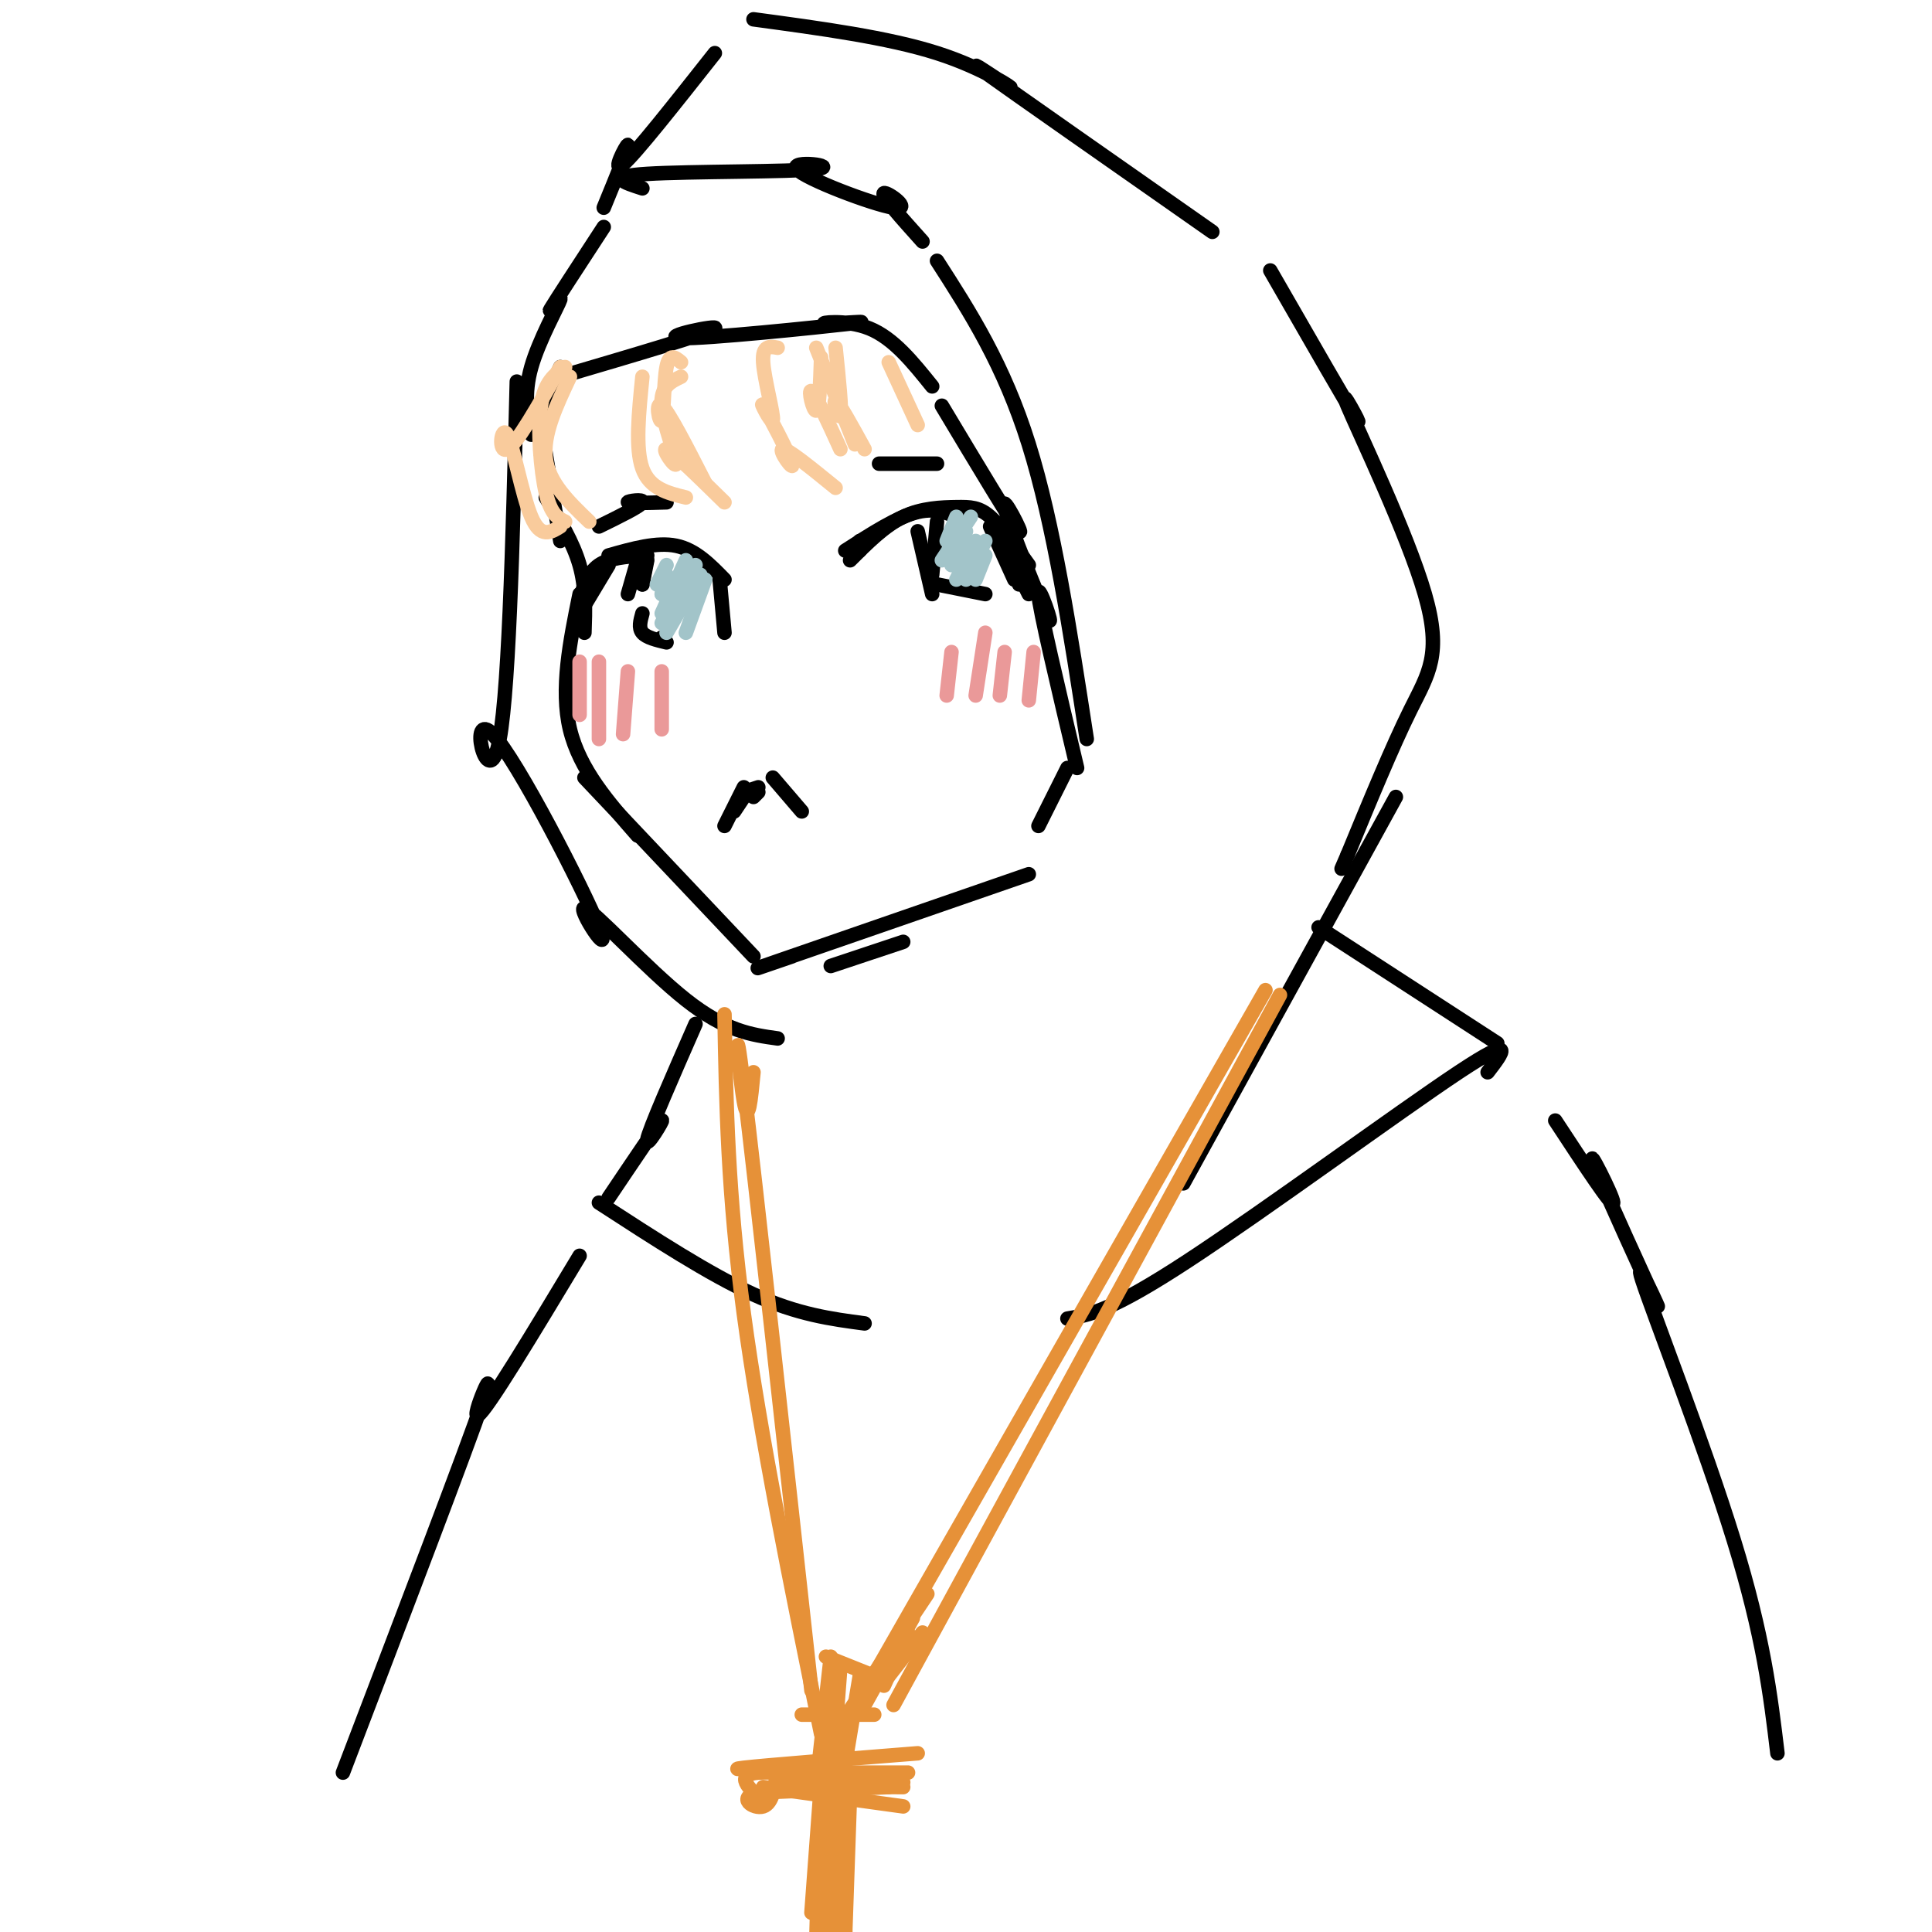 <svg viewBox='0 0 400 400' version='1.1' xmlns='http://www.w3.org/2000/svg' xmlns:xlink='http://www.w3.org/1999/xlink'><g fill='none' stroke='#000000' stroke-width='3' stroke-linecap='round' stroke-linejoin='round'><path d='M112,84c0.000,0.000 0.000,10.000 0,10'/><path d='M112,88c0.000,0.000 4.000,24.000 4,24'/><path d='M113,103c2.833,4.667 5.667,9.333 7,14c1.333,4.667 1.167,9.333 1,14'/><path d='M120,123c-2.000,9.833 -4.000,19.667 -2,28c2.000,8.333 8.000,15.167 14,22'/><path d='M121,161c0.000,0.000 35.000,37.000 35,37'/><path d='M164,198c-5.583,1.917 -11.167,3.833 -3,1c8.167,-2.833 30.083,-10.417 52,-18'/><path d='M215,171c0.000,0.000 6.000,-12.000 6,-12'/><path d='M110,89c0.000,0.000 6.000,-13.000 6,-13'/><path d='M116,78c15.434,-4.547 30.868,-9.094 32,-10c1.132,-0.906 -12.036,1.829 -7,2c5.036,0.171 28.278,-2.222 35,-3c6.722,-0.778 -3.075,0.060 -5,0c-1.925,-0.060 4.021,-1.017 9,1c4.979,2.017 8.989,7.009 13,12'/><path d='M195,84c7.404,12.349 14.807,24.699 16,26c1.193,1.301 -3.825,-8.445 -3,-5c0.825,3.445 7.491,20.081 9,23c1.509,2.919 -2.140,-7.880 -2,-5c0.140,2.880 4.070,19.440 8,36'/><path d='M110,90c-0.804,-4.173 -1.607,-8.345 0,-14c1.607,-5.655 5.625,-12.792 6,-14c0.375,-1.208 -2.893,3.512 -2,2c0.893,-1.512 5.946,-9.256 11,-17'/><path d='M133,39c-3.832,-1.230 -7.665,-2.461 1,-3c8.665,-0.539 29.827,-0.388 35,-1c5.173,-0.612 -5.644,-1.989 -4,0c1.644,1.989 15.750,7.343 20,8c4.250,0.657 -1.357,-3.384 -2,-3c-0.643,0.384 3.679,5.192 8,10'/><path d='M194,54c6.917,10.750 13.833,21.500 19,38c5.167,16.500 8.583,38.750 12,61'/><path d='M107,79c-0.849,33.744 -1.697,67.489 -4,76c-2.303,8.511 -6.059,-8.211 -1,-3c5.059,5.211 18.933,32.356 22,40c3.067,7.644 -4.674,-4.211 -3,-4c1.674,0.211 12.764,12.489 21,19c8.236,6.511 13.618,7.256 19,8'/><path d='M125,43c2.644,-6.444 5.289,-12.889 5,-13c-0.289,-0.111 -3.511,6.111 -1,4c2.511,-2.111 10.756,-12.556 19,-23'/><path d='M156,4c13.935,1.881 27.869,3.762 38,7c10.131,3.238 16.458,7.833 15,7c-1.458,-0.833 -10.702,-7.095 -5,-3c5.702,4.095 26.351,18.548 47,33'/><path d='M263,56c8.322,14.480 16.644,28.960 18,31c1.356,2.040 -4.255,-8.360 -2,-3c2.255,5.360 12.376,26.482 16,39c3.624,12.518 0.750,16.434 -3,24c-3.750,7.566 -8.375,18.783 -13,30'/><path d='M279,177c-2.167,5.000 -1.083,2.500 0,0'/><path d='M289,165c0.000,0.000 -44.000,80.000 -44,80'/><path d='M144,212c-4.800,10.933 -9.600,21.867 -10,24c-0.400,2.133 3.600,-4.533 3,-4c-0.600,0.533 -5.800,8.267 -11,16'/><path d='M124,249c11.417,7.417 22.833,14.833 32,19c9.167,4.167 16.083,5.083 23,6'/><path d='M273,192c0.000,0.000 37.000,24.000 37,24'/><path d='M308,222c3.133,-4.067 6.267,-8.133 -6,0c-12.267,8.133 -39.933,28.467 -56,39c-16.067,10.533 -20.533,11.267 -25,12'/><path d='M121,123c0.000,0.000 0.100,0.100 0.1,0.1'/><path d='M126,115c5.000,-1.417 10.000,-2.833 14,-2c4.000,0.833 7.000,3.917 10,7'/><path d='M126,117c0.000,0.000 -6.000,10.000 -6,10'/><path d='M120,124c0.917,-2.750 1.833,-5.500 4,-7c2.167,-1.500 5.583,-1.750 9,-2'/><path d='M178,114c0.000,0.000 0.000,-2.000 0,-2'/><path d='M175,114c5.417,-3.500 10.833,-7.000 15,-8c4.167,-1.000 7.083,0.500 10,2'/><path d='M176,116c3.565,-3.577 7.131,-7.155 11,-9c3.869,-1.845 8.042,-1.958 11,-2c2.958,-0.042 4.702,-0.012 7,2c2.298,2.012 5.149,6.006 8,10'/><path d='M208,113c0.000,0.000 5.000,10.000 5,10'/><path d='M205,109c0.000,0.000 5.000,11.000 5,11'/><path d='M134,115c0.000,0.000 -1.000,6.000 -1,6'/><path d='M133,127c-0.417,1.500 -0.833,3.000 0,4c0.833,1.000 2.917,1.500 5,2'/><path d='M149,120c0.000,0.000 1.000,11.000 1,11'/><path d='M137,132c0.000,0.000 0.100,0.100 0.1,0.1'/><path d='M194,108c0.000,0.000 -1.000,11.000 -1,11'/><path d='M194,121c0.000,0.000 10.000,2.000 10,2'/><path d='M209,111c0.000,0.000 2.000,10.000 2,10'/><path d='M190,110c0.000,0.000 3.000,13.000 3,13'/><path d='M132,116c0.000,0.000 -2.000,7.000 -2,7'/><path d='M134,116c0.000,0.000 -1.000,5.000 -1,5'/><path d='M156,165c0.000,0.000 1.000,-1.000 1,-1'/><path d='M160,161c0.000,0.000 6.000,7.000 6,7'/><path d='M154,163c0.000,0.000 -4.000,8.000 -4,8'/><path d='M154,165c0.000,0.000 -2.000,3.000 -2,3'/><path d='M120,260c-9.622,15.978 -19.244,31.956 -21,33c-1.756,1.044 4.356,-12.844 1,-3c-3.356,9.844 -16.178,43.422 -29,77'/><path d='M322,232c5.980,9.108 11.961,18.216 12,17c0.039,-1.216 -5.862,-12.757 -4,-8c1.862,4.757 11.489,25.811 13,29c1.511,3.189 -5.093,-11.488 -3,-5c2.093,6.488 12.884,34.139 19,54c6.116,19.861 7.558,31.930 9,44'/></g>
<g fill='none' stroke='#e69138' stroke-width='3' stroke-linecap='round' stroke-linejoin='round'><path d='M150,210c0.333,18.583 0.667,37.167 4,62c3.333,24.833 9.667,55.917 16,87'/><path d='M156,222c-0.533,5.644 -1.067,11.289 -2,6c-0.933,-5.289 -2.267,-21.511 0,-3c2.267,18.511 8.133,71.756 14,125'/><path d='M262,205c0.000,0.000 -88.000,154.000 -88,154'/><path d='M265,206c0.000,0.000 -80.000,147.000 -80,147'/><path d='M166,355c0.000,0.000 15.000,0.000 15,0'/><path d='M172,343c0.000,0.000 -3.000,27.000 -3,27'/><path d='M171,343c0.000,0.000 10.000,4.000 10,4'/><path d='M178,347c0.000,0.000 -4.000,24.000 -4,24'/><path d='M174,345c0.000,0.000 -2.000,26.000 -2,26'/><path d='M164,366c-7.167,0.250 -14.333,0.500 -10,0c4.333,-0.500 20.167,-1.750 36,-3'/><path d='M161,366c-0.489,3.689 -0.978,7.378 -3,8c-2.022,0.622 -5.578,-1.822 -1,-3c4.578,-1.178 17.289,-1.089 30,-1'/><path d='M158,370c0.000,0.000 29.000,4.000 29,4'/><path d='M160,371c0.000,0.000 24.000,-1.000 24,-1'/><path d='M166,369c-3.750,0.000 -7.500,0.000 -4,0c3.500,0.000 14.250,0.000 25,0'/><path d='M178,367c-3.333,0.000 -6.667,0.000 -5,0c1.667,0.000 8.333,0.000 15,0'/><path d='M172,367c5.422,1.200 10.844,2.400 7,2c-3.844,-0.400 -16.956,-2.400 -22,-2c-5.044,0.400 -2.022,3.200 1,6'/><path d='M170,369c0.000,0.000 -2.000,27.000 -2,27'/><path d='M170,366c0.000,0.000 -1.000,36.000 -1,36'/><path d='M173,367c0.000,0.000 1.000,34.000 1,34'/><path d='M174,370c0.000,0.000 1.000,30.000 1,30'/><path d='M176,371c0.000,0.000 -1.000,29.000 -1,29'/><path d='M171,374c0.000,0.000 0.000,29.000 0,29'/><path d='M191,338c0.000,0.000 -7.000,9.000 -7,9'/><path d='M188,338c0.000,0.000 -5.000,11.000 -5,11'/><path d='M189,335c0.000,0.000 -10.000,18.000 -10,18'/><path d='M192,330c0.000,0.000 -16.000,24.000 -16,24'/></g>
<g fill='none' stroke='#000000' stroke-width='3' stroke-linecap='round' stroke-linejoin='round'><path d='M124,109c4.311,-2.111 8.622,-4.222 9,-5c0.378,-0.778 -3.178,-0.222 -3,0c0.178,0.222 4.089,0.111 8,0'/><path d='M182,96c0.000,0.000 12.000,0.000 12,0'/></g>
<g fill='none' stroke='#f9cb9c' stroke-width='3' stroke-linecap='round' stroke-linejoin='round'><path d='M116,76c-4.536,8.018 -9.071,16.036 -11,17c-1.929,0.964 -1.250,-5.125 0,-3c1.250,2.125 3.071,12.464 5,17c1.929,4.536 3.964,3.268 6,2'/><path d='M117,76c-2.133,1.511 -4.267,3.022 -5,8c-0.733,4.978 -0.067,13.422 1,18c1.067,4.578 2.533,5.289 4,6'/><path d='M118,78c-2.833,6.000 -5.667,12.000 -5,17c0.667,5.000 4.833,9.000 9,13'/><path d='M133,78c-0.750,7.417 -1.500,14.833 0,19c1.500,4.167 5.250,5.083 9,6'/><path d='M141,78c-2.161,1.024 -4.321,2.048 -4,6c0.321,3.952 3.125,10.833 3,12c-0.125,1.167 -3.179,-3.381 -2,-3c1.179,0.381 6.589,5.690 12,11'/><path d='M141,75c-1.208,-1.006 -2.417,-2.012 -3,1c-0.583,3.012 -0.542,10.042 -1,11c-0.458,0.958 -1.417,-4.155 0,-3c1.417,1.155 5.208,8.577 9,16'/><path d='M161,72c-1.613,-0.289 -3.226,-0.579 -3,3c0.226,3.579 2.290,11.025 2,12c-0.290,0.975 -2.933,-4.522 -2,-3c0.933,1.522 5.444,10.064 6,12c0.556,1.936 -2.841,-2.732 -2,-3c0.841,-0.268 5.921,3.866 11,8'/><path d='M173,72c0.667,6.467 1.333,12.933 1,14c-0.333,1.067 -1.667,-3.267 -1,-3c0.667,0.267 3.333,5.133 6,10'/><path d='M170,74c-0.178,5.356 -0.356,10.711 -1,11c-0.644,0.289 -1.756,-4.489 -1,-4c0.756,0.489 3.378,6.244 6,12'/><path d='M169,72c0.000,0.000 8.000,20.000 8,20'/><path d='M184,75c0.000,0.000 6.000,13.000 6,13'/></g>
<g fill='none' stroke='#a2c4c9' stroke-width='3' stroke-linecap='round' stroke-linejoin='round'><path d='M138,117c0.000,0.000 -2.000,4.000 -2,4'/><path d='M138,119c0.000,0.000 -1.000,4.000 -1,4'/><path d='M141,119c0.000,0.000 -4.000,4.000 -4,4'/><path d='M142,116c0.000,0.000 -5.000,11.000 -5,11'/><path d='M144,117c0.000,0.000 -7.000,12.000 -7,12'/><path d='M145,119c0.000,0.000 -7.000,12.000 -7,12'/><path d='M146,120c0.000,0.000 -4.000,11.000 -4,11'/><path d='M198,107c0.000,0.000 -2.000,5.000 -2,5'/><path d='M201,107c0.000,0.000 -6.000,9.000 -6,9'/><path d='M200,110c0.000,0.000 -3.000,7.000 -3,7'/><path d='M202,112c0.000,0.000 -4.000,8.000 -4,8'/><path d='M204,112c0.000,0.000 -4.000,8.000 -4,8'/><path d='M204,115c0.000,0.000 -2.000,5.000 -2,5'/></g>
<g fill='none' stroke='#ea9999' stroke-width='3' stroke-linecap='round' stroke-linejoin='round'><path d='M120,137c0.000,0.000 0.000,11.000 0,11'/><path d='M124,137c0.000,0.000 0.000,16.000 0,16'/><path d='M130,139c0.000,0.000 -1.000,13.000 -1,13'/><path d='M137,139c0.000,0.000 0.000,12.000 0,12'/><path d='M197,135c0.000,0.000 -1.000,9.000 -1,9'/><path d='M204,131c0.000,0.000 -2.000,13.000 -2,13'/><path d='M208,135c0.000,0.000 -1.000,9.000 -1,9'/><path d='M214,135c0.000,0.000 -1.000,10.000 -1,10'/></g>
<g fill='none' stroke='#000000' stroke-width='3' stroke-linecap='round' stroke-linejoin='round'><path d='M154,164c0.000,0.000 3.000,-1.000 3,-1'/><path d='M172,200c0.000,0.000 15.000,-5.000 15,-5'/></g>
</svg>